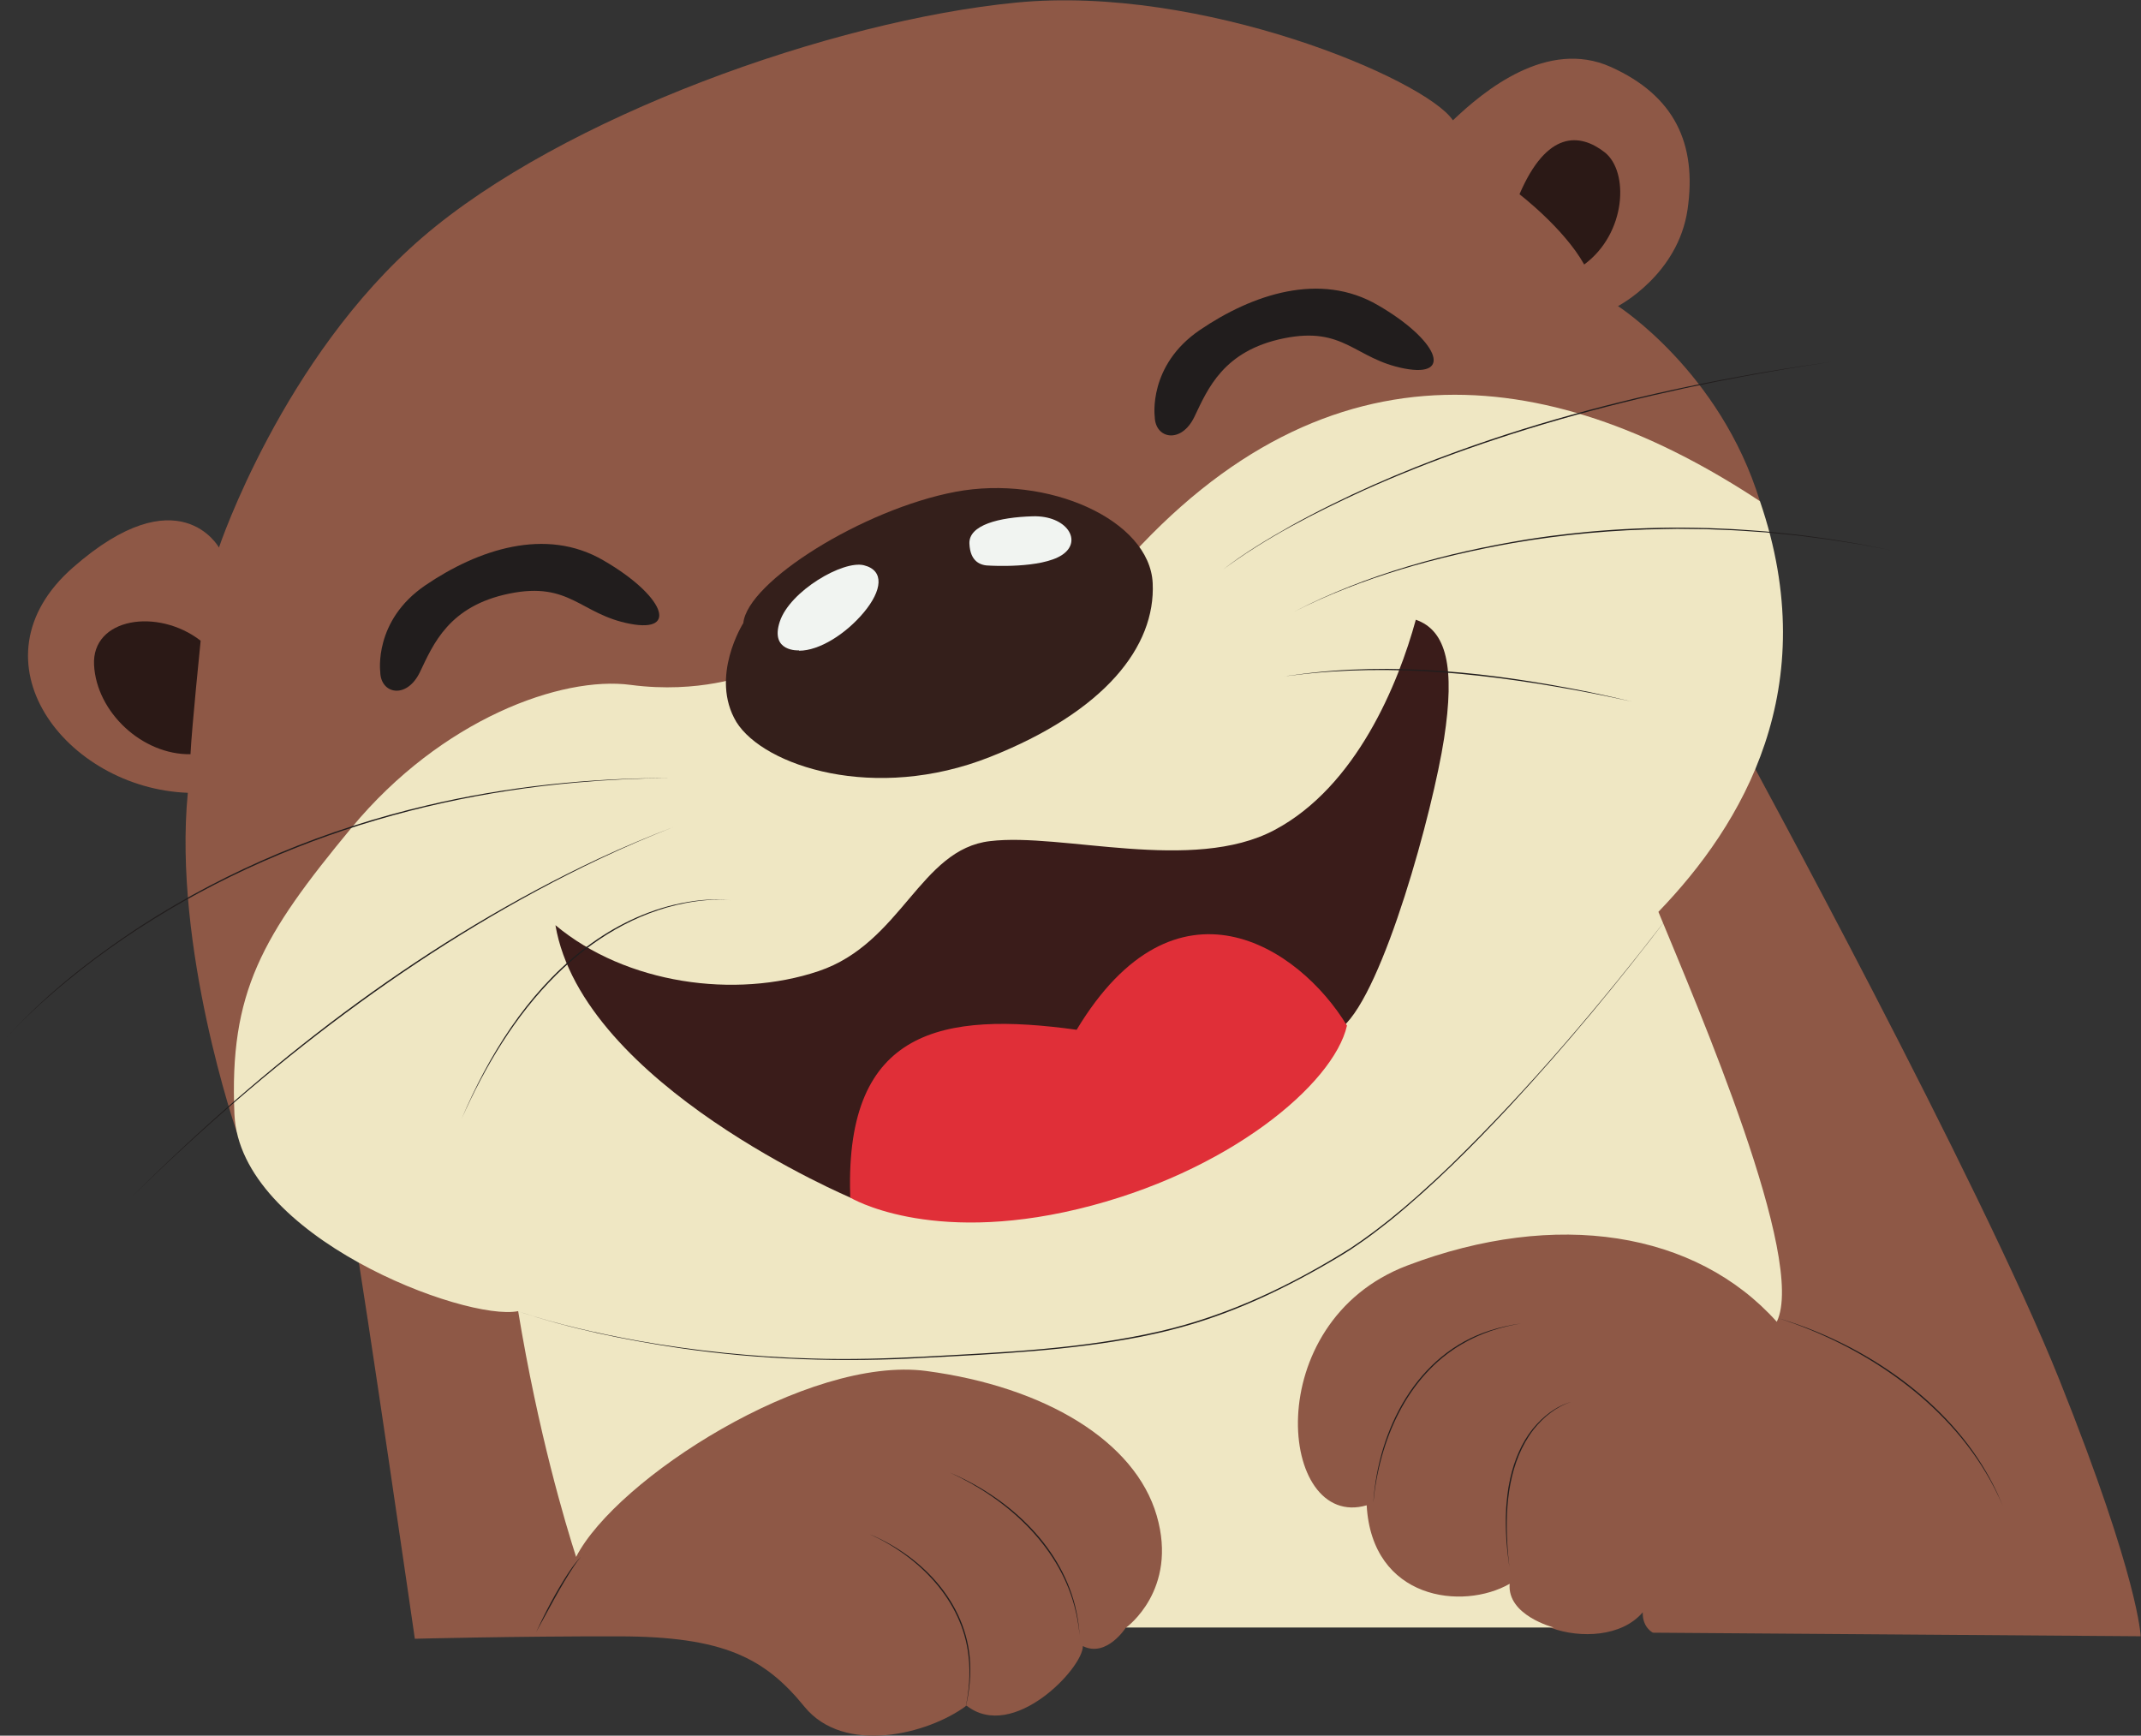 <svg
   xmlns="http://www.w3.org/2000/svg"
   viewBox="0 0 4993.947 4048.347"
   >
  <rect x="0" y="0" width="4993.947" height="4048.347" fill="#333333" stroke="none"/>
  <g
     transform="matrix(1.333,0,0,-1.333,0,4048.347)"
     id="g10"><g
       transform="scale(0.1)"
       id="g12"><g
         transform="scale(2.298)"
         id="g14"><path
           id="path16"
           style="fill:#8e5846;fill-opacity:1;fill-rule:nonzero;stroke:none"
           d="m 2103.35,4912.38 c -38.03,-106.49 -281.46,-296.67 -281.46,-296.67 l -18.45,-21.85 c 0,0 -487.42,1406.33 -373.32,2585.4 -928.055,34.25 -1681.152,1007.95 -874.805,1715.4 806.345,707.45 1111.895,152.14 1111.895,152.14 0,0 483.05,1442.8 1548.04,2360.7 1064.98,917.9 3117.6,1652 4524.93,1788.9 1407.28,137 3110.32,-580.9 3323.32,-896.6 235.8,225.3 718.5,624.1 1202.9,406 484.3,-218.1 656.1,-583.9 583.8,-1084 -72.3,-500.2 -530,-736.6 -530,-736.6 0,0 779.1,-499.6 1080.9,-1485.94 -169.9,-628.85 -2614.3,-487.69 -3321.8,-811.85 -707.41,-324.13 -912.82,-490.55 -867.17,-601.3 45.65,-110.8 2453.27,851.5 2856.47,242.92 403.2,-608.53 1233.6,-751.8 1233.6,-751.8 0,0 1772.4,-3250.76 2381,-4772.15 C 16291.8,1183.64 16300,757.019 16300,757.019 l -3714.2,27.244 c 0,0 -80.8,40.255 -76.9,155.32 -159.8,-188.266 -475.5,-198.709 -692.3,-120.766 -222.5,79.902 -456.7,276.083 -558.2,220.293 -101.4,-55.79 -603.5,-43.081 -730.2,-50.697 -126.8,-7.616 -1857.45,-111.585 -1857.45,-111.585 0,0 -58.62,-39.951 -60.53,-41.518 -1.87,-1.566 -38.04,-13.62 -38.04,-13.62 0,0 -146.75,-229.478 -326.79,-139.48 C 8249.22,518.055 7714.81,-49.961 7359.82,228.956 7065.67,9.618 6426.07,-148.228 6125.57,220.73 5825.11,589.687 5513.86,755.105 4715.1,756.366 c -798.74,1.306 -1556.27,-18.365 -1556.27,-18.365 0,0 -367.04,2538.879 -473.54,3155.019 -106.5,616.19 -190.18,1133.46 -190.18,1133.46" /></g><g
         transform="scale(1.958)"
         id="g18"><path
           id="path20"
           style="fill:#efe7c3;fill-opacity:1;fill-rule:nonzero;stroke:none"
           d="m 6685.78,9482.7 c 0,0 -434.52,-174.13 -1050.57,-92.3 C 5019.16,9472.28 3946.28,9085.36 3142.74,8115.19 2339.2,7144.97 2047.55,6644.97 2095.16,5552.77 c 47.62,-1092.25 2065.4,-1854.12 2535.62,-1758.86 178.57,-1086.28 422.61,-1901.73 517.86,-2196.35 357.09,696.4 2072.08,1802.03 3130.05,1661.41 1058.02,-140.62 1865.21,-625.76 2058.71,-1292.37 193.5,-666.67 -273,-999.953 -273,-999.953 h 3822 c 0,0 -419.3,107.113 -394.7,390.593 -419.6,-239.96 -1230.3,-143.58 -1277.9,701.6 -785.7,-229.13 -970.1,1636.84 363.1,2142.77 1333.3,505.92 2578.8,305.04 3302,-502.96 267.8,553.58 -700.9,2797.53 -1058,3663.55 755.9,782.72 1479.1,2002.91 907.7,3669.5 -1785.6,1178.6 -3833.2,1548.3 -5702.2,-580 C 8645.53,9621.07 7526.52,9210.35 7526.52,9210.35" /></g><g
         transform="scale(1.562)"
         id="g22"><path
           id="path24"
           style="fill:#3a1c1a;fill-opacity:1;fill-rule:nonzero;stroke:none"
           d="m 9683.18,6038.74 c -7.42,0 -142.19,-17.54 -142.19,-17.54 0,0 -3012.78,1267.23 -3318.68,3057.85 790.82,-660.28 2014.44,-828.15 2947.02,-514.81 932.57,313.33 1135.87,1367.16 1923.07,1456.76 802,97 2267.1,-362.85 3184.8,124 917.6,486.8 1387.7,1639.5 1583.5,2355.8 347,-120.4 439.3,-534.5 316.2,-1332.8 -123.1,-798.2 -675.2,-2833.16 -1137.8,-3230.5 -462.6,-397.27 -636,615.53 -1497.8,-123.05" /></g><g
         transform="scale(1.354)"
         id="g26"><path
           id="path28"
           style="fill:#341f1b;fill-opacity:1;fill-rule:nonzero;stroke:none"
           d="m 9606.23,14378.4 c 0,0 -440.1,-694.1 -89.31,-1279.4 357.22,-571.4 1790.38,-1039.4 3275.18,-451.9 1484.9,587.5 2143.3,1426.7 2104.6,2246.6 -38.7,819.9 -1358.9,1406.3 -2551.1,1180.3 -1192.2,-225.9 -2686.12,-1160.4 -2739.37,-1695.6" /></g><g
         transform="scale(1.298)"
         id="g30"><path
           id="path32"
           style="fill:#211d1d;fill-opacity:1;fill-rule:nonzero;stroke:none"
           d="m 5126.3,14338.7 c 0,0 -94.27,691.9 609.43,1170 703.72,478.2 1620.1,791.3 2401.22,333.4 799.17,-462.4 1026.39,-981.5 356.36,-853.5 -670.03,127.9 -808.06,574.1 -1626.25,407.3 -818.19,-166.6 -1026.95,-685.1 -1205.4,-1057.2 -178.45,-372.1 -530.31,-297.9 -535.36,0" /></g><g
         transform="scale(1.572)"
         id="g34"><path
           id="path36"
           style="fill:#211d1d;fill-opacity:1;fill-rule:nonzero;stroke:none"
           d="m 12853.7,14681 c 0,0 -77.8,571.1 503.1,965.8 580.9,394.7 1337.4,653.2 1982.2,275.2 659.7,-381.7 847.3,-810.2 294.2,-704.6 -553.1,105.6 -667.1,473.9 -1342.5,336.3 -675.4,-137.6 -847.7,-565.6 -995.1,-872.7 -147.3,-307.2 -437.7,-246 -441.9,0" /></g><g
         transform="scale(1.211)"
         id="g38"><path
           id="path40"
           style="fill:#2b1916;fill-opacity:1;fill-rule:nonzero;stroke:none"
           d="m 2898.62,15814.5 c 0,0 -128.15,-1256.2 -146.2,-1633.5 -696.68,-10.8 -1357.25,606.5 -1393.35,1288.7 -36.1,682.3 920.48,830.3 1539.55,351.9" /></g><g
         transform="scale(1.749)"
         id="g42"><path
           id="path44"
           style="fill:#2b1916;fill-opacity:1;fill-rule:nonzero;stroke:none"
           d="m 15202.1,15420.9 c 0,0 444.3,-339.8 647.4,-702.8 423.1,311.4 450.5,931.7 204.1,1123.3 -246.5,191.5 -576.7,220.2 -851.5,-420.5" /></g><g
         transform="scale(1.262)"
         id="g46"><path
           id="path48"
           style="fill:#f1f4f1;fill-opacity:1;fill-rule:nonzero;stroke:none"
           d="m 11078,15047.4 c 0,0 -406.1,-25.2 -265.8,399.1 140.2,424.4 877.7,853.5 1166.3,781.3 288.6,-72.1 252.3,-349.7 0,-652.3 -252.3,-302.4 -619.1,-532.5 -897.9,-532.5" /></g><g
         transform="scale(1.31)"
         id="g50"><path
           id="path52"
           style="fill:#f1f4f1;fill-opacity:1;fill-rule:nonzero;stroke:none"
           d="m 13220.8,15628.5 c 0,0 685.7,-42.6 966,142.6 280.3,185.2 62.6,528.9 -391.2,516.1 -453.8,-12.8 -856.7,-117.3 -846.7,-364.2 10,-247 153,-294.9 271.9,-294.5" /></g><g
         transform="scale(1.446)"
         id="g54"><path
           id="path56"
           style="fill:#e02f38;fill-opacity:1;fill-rule:nonzero;stroke:none"
           d="m 10288.2,6511.55 c 0,0 943.7,-574.09 2756.6,-139.05 1812.9,435.12 3094,1510.78 3255.2,2219.84 -580.1,958.81 -2074.8,1937.76 -3271.3,-50.4 -1619.5,223.61 -2797.9,12.1 -2740.5,-1988.14" /></g><g
         transform="scale(1.028)"
         id="g58"><path
           id="path60"
           style="fill:#211d1d;fill-opacity:1;fill-rule:nonzero;stroke:none"
           d="m 0,11755.2 c 687.65,796.8 1525,1454 2402.11,2030.1 1490.14,965.8 3157.54,1650.6 4885.34,2053.9 1343.65,316 2727.05,459.8 4106.15,460.8 -525.7,-4.2 -1051.1,-29.2 -1574.51,-76 C 8282.74,16089.9 6758.98,15760.8 5313.85,15220.1 3808.53,14655.7 2381.88,13864.9 1138.02,12843.5 733.651,12508.7 342.291,12154.2 0,11755.2 v 0" /></g><path
         id="path62"
         style="fill:#211d1d;fill-opacity:1;fill-rule:nonzero;stroke:none"
         d="m 2272.36,9404.6 c 24.9,17.6 45.71,39.5 68.03,60.1 38.58,36.7 154.77,150.8 195.15,190.3 2332.94,2285.8 4976.3,4298.5 7941.16,5691.5 439.4,204.8 886.7,392.3 1339.6,564.7 -451.5,-176 -897.2,-367 -1334.7,-575.2 C 7525.13,13929 4887.9,11918.4 2537.54,9652.9 l -130.84,-126.1 -65.81,-62.6 c -22.49,-20.4 -43.59,-42.3 -68.53,-59.6 v 0" /><path
         id="path64"
         style="fill:#211d1d;fill-opacity:1;fill-rule:nonzero;stroke:none"
         d="m 12795.1,14617.7 c -268.3,27.2 -540.1,0.4 -804.3,-49.3 -863.5,-165.2 -1642,-643.4 -2259.78,-1258.9 -719.28,-713.8 -1244.2,-1599.4 -1655.4,-2519.9 474.41,1112.5 1135.94,2181.3 2093.98,2939.8 477.4,376.4 1028,665.9 1620.8,808.4 327.6,76.6 669,118.6 1004.7,79.9 v 0" /><g
         transform="scale(1.752)"
         id="g66"><path
           id="path68"
           style="fill:#211d1d;fill-opacity:1;fill-rule:nonzero;stroke:none"
           d="m 12828.5,10586.7 c 0,-1.3 1.2,-2 2.2,-2.4 7.8,-2 15.9,-0.6 23.8,-0.1 16.7,1.2 63.7,8.2 81.4,10.5 978.3,136.3 1974.1,21.8 2936.9,-171.7 142.9,-29.8 285.4,-61.3 427.2,-95.7 -142.5,31.3 -285.2,61.6 -428.5,89.1 -964,184.2 -1956.4,298.2 -2935.4,176.3 0,0 -54.3,-6.5 -54.3,-6.5 -15.9,-1.4 -31.9,-4 -47.8,-2.7 -2,0.4 -5.1,0.7 -5.5,3.2 v 0" /></g><g
         transform="scale(2.033)"
         id="g70"><path
           id="path72"
           style="fill:#211d1d;fill-opacity:1;fill-rule:nonzero;stroke:none"
           d="m 11138.3,9673.96 c 624.1,321.95 1311.9,507.94 2002.4,621.54 63.1,9.1 141.4,22 204.3,29.7 95.9,12.6 233.5,28.4 328.3,36.7 273.8,24.6 549.7,37.3 824.6,34.9 30,-0.7 179.3,-1.7 206.4,-3.3 59.4,-2.4 146.7,-6.2 206.3,-8.7 77.1,-3.9 210.7,-14.9 288.2,-20.3 59.3,-6 145.9,-14.9 205.3,-20.9 59.9,-5 185.6,-23.3 245.8,-30.9 93.3,-11.3 232.7,-36.3 326,-51.4 l 40.8,-6.9 40.4,-8 c 57.8,-11.3 185.2,-36.7 242.9,-48 -58,10.8 -188.3,35.6 -243.3,45.9 l -40.5,7.7 -40.8,6.4 c -94.3,14.6 -233,38.1 -326.3,48.6 -60.7,7.7 -187.5,24.9 -245.7,29.6 -59.9,5.8 -145.8,14.3 -205.2,20 -111.7,7.6 -259.3,19 -370.5,22 -38.9,1.5 -106.3,4.2 -144.2,5.7 -6.4,0.6 -173.9,1.7 -185.6,2.1 -13.9,0.2 -48.5,0.5 -61.9,0.7 -13.2,-0.2 -88.2,-1.4 -103,-1.7 -438.5,-6 -880.4,-46.4 -1312.6,-120.9 -648,-115.4 -1292.7,-292.98 -1882.1,-590.54 v 0" /></g><g
         transform="scale(1.967)"
         id="g74"><path
           id="path76"
           style="fill:#211d1d;fill-opacity:1;fill-rule:nonzero;stroke:none"
           d="m 10878.5,10372.3 c 190.2,147.9 397.7,272.1 607,390.7 473.9,263.2 973,479.6 1482.3,664.1 762.6,276.7 1555.7,482.1 2352,634.9 71.2,13.1 217,40 288.6,53.1 46.2,7.7 110.8,18.2 156,25.7 119.2,21.3 413.7,64 535.6,81.8 -123.7,-18.9 -417.3,-64.3 -534.8,-86.2 -153,-25.5 -335.9,-60.9 -488.4,-90 -750.1,-150.5 -1498.6,-344.2 -2220.2,-599.5 -311.6,-109.9 -620.4,-232.4 -921.8,-367.8 -436.6,-200.3 -869.9,-419.1 -1256.3,-706.8 v 0" /></g><g
         transform="scale(1.791)"
         id="g78"><path
           id="path80"
           style="fill:#211d1d;fill-opacity:1;fill-rule:nonzero;stroke:none"
           d="m 5060.92,4146.31 c 381.92,-127.83 776.25,-215.53 1172.03,-288.1 561.29,-99.53 1130.63,-157.97 1700.52,-173.66 368.09,-11.67 738.97,0 1106.5,19.26 768.96,41.25 1545.03,75.02 2297.83,248.63 662.8,152.51 1283.6,450.99 1857.6,811.04 76,50.86 152.7,104.56 225.8,159.43 50.9,37.13 109.8,85.41 159,123.26 l 77.6,64.08 38.7,32.04 19.4,16.08 c 33.1,29.14 99.7,86.14 133,115.27 111.1,99.42 225.1,203.81 332.1,307.81 769,749.36 1463.9,1572.57 2119,2422.35 -487.3,-641.23 -1002.1,-1262.08 -1549.3,-1853.13 -366.2,-392.65 -746.3,-774.26 -1163.3,-1113.43 -104.5,-82.62 -212.9,-166.97 -323,-241.04 -22.1,-14.74 -52,-35.62 -72.9,-49.63 l -10.7,-6.7 -85.7,-53.2 c -517.5,-310.98 -1068.5,-576.42 -1656.4,-723.01 -89.6,-23.39 -203.6,-48.28 -294.9,-66.65 -692.7,-135.15 -1399.96,-168.13 -2103.27,-204.59 -804.17,-47.17 -1613.54,-20.82 -2410.96,95.9 -530.59,79.55 -1059.36,187.18 -1568.65,357.99 v 0" /></g><g
         transform="scale(2.15)"
         id="g82"><path
           id="path84"
           style="fill:#211d1d;fill-opacity:1;fill-rule:nonzero;stroke:none"
           d="m 14466.4,3399.82 c 672.3,-197.96 1340.5,-638.7 1697.8,-1251.87 18.1,-30.64 39.2,-69.7 55.5,-101.37 29.6,-56.87 55.9,-115.65 80.3,-174.89 -41.1,94.02 -87.1,185.96 -140.4,273.52 -365.4,609.31 -1024.5,1042.33 -1693.2,1254.61 v 0" /></g><g
         transform="scale(1.687)"
         id="g86"><path
           id="path88"
           style="fill:#211d1d;fill-opacity:1;fill-rule:nonzero;stroke:none"
           d="m 16300,3462.71 c -157.8,-49.25 -291.8,-158.89 -393.2,-287.25 -254.4,-331.88 -294.6,-773.57 -272.4,-1178.52 2.6,-34.49 5.3,-89.37 8.9,-123.62 l 12.7,-123.33 c -3,25.43 -18.2,131.21 -19.9,153.79 -4.1,48.12 -11,106.61 -12.5,154.62 -1.6,37.28 -5,87.53 -4.4,124.16 0,22.16 -1.1,71.88 0,93.16 0.7,19.38 2.9,73.01 3.8,93.16 l 5.5,61.93 c 2.8,42.2 11.4,96.72 17,138.91 6.8,33.72 12.9,73.49 21.1,106.85 42,181.29 114.3,359.68 231.8,505.58 104,127.77 240.9,236.52 401.6,280.56 v 0" /></g><g
         transform="scale(1.633)"
         id="g90"><path
           id="path92"
           style="fill:#211d1d;fill-opacity:1;fill-rule:nonzero;stroke:none"
           d="m 14715.7,2497.08 c 51.4,784.08 464.8,1597.63 1254.8,1845.9 107.5,34.11 217.9,58.91 329.5,73.86 -221.8,-35.89 -439.4,-105.95 -633.2,-220.29 -593.4,-344.79 -888.9,-1039.15 -951.1,-1699.47 v 0" /></g><g
         transform="scale(1.159)"
         id="g94"><path
           id="path96"
           style="fill:#211d1d;fill-opacity:1;fill-rule:nonzero;stroke:none"
           d="m 14343.1,3970.6 c 858.8,-362.65 1647.7,-1072.85 1885.5,-1998.67 38.3,-150.05 61.9,-304.24 71.4,-458.69 -14.3,154.02 -40.9,307 -81.9,455.84 -253.3,921.59 -1027.5,1614.1 -1875,2001.52 v 0" /></g><g
         transform="scale(1.042)"
         id="g98"><path
           id="path100"
           style="fill:#211d1d;fill-opacity:1;fill-rule:nonzero;stroke:none"
           d="m 14607,3382.2 c 921.5,-386.89 1690,-1224.02 1686.7,-2265.2 0.8,-75.24 -2.2,-154.905 -8.9,-229.773 -13.9,-152.602 -40.1,-304.058 -78.4,-452.154 67.2,298.108 93.6,606.777 56.7,909.787 C 16160.2,2274.51 15430.4,3010 14607,3382.2 v 0" /></g><path
         id="path102"
         style="fill:#211d1d;fill-opacity:1;fill-rule:nonzero;stroke:none"
         d="m 10161.5,3125.4 2.8,1.2 c 0.4,0.2 0.8,0.5 1.4,0.6 0.7,-0.7 -0.4,-1 -0.5,-1.4 l -4.2,-4.3 c -41,-43.8 -75.6,-93.1 -109.4,-142.5 -247.78,-371.9 -452,-775 -669.38,-1165.2 162.62,348.5 340.32,691.1 549.9,1013.9 69.48,102.7 138.18,208.4 228.28,294.5 l 4.5,3.9 c 0.3,0.2 0.8,1 0.8,0.8 -0.4,-0.1 -0.9,-0.3 -1.4,-0.5 l -2.8,-1 v 0" /></g></g></svg>